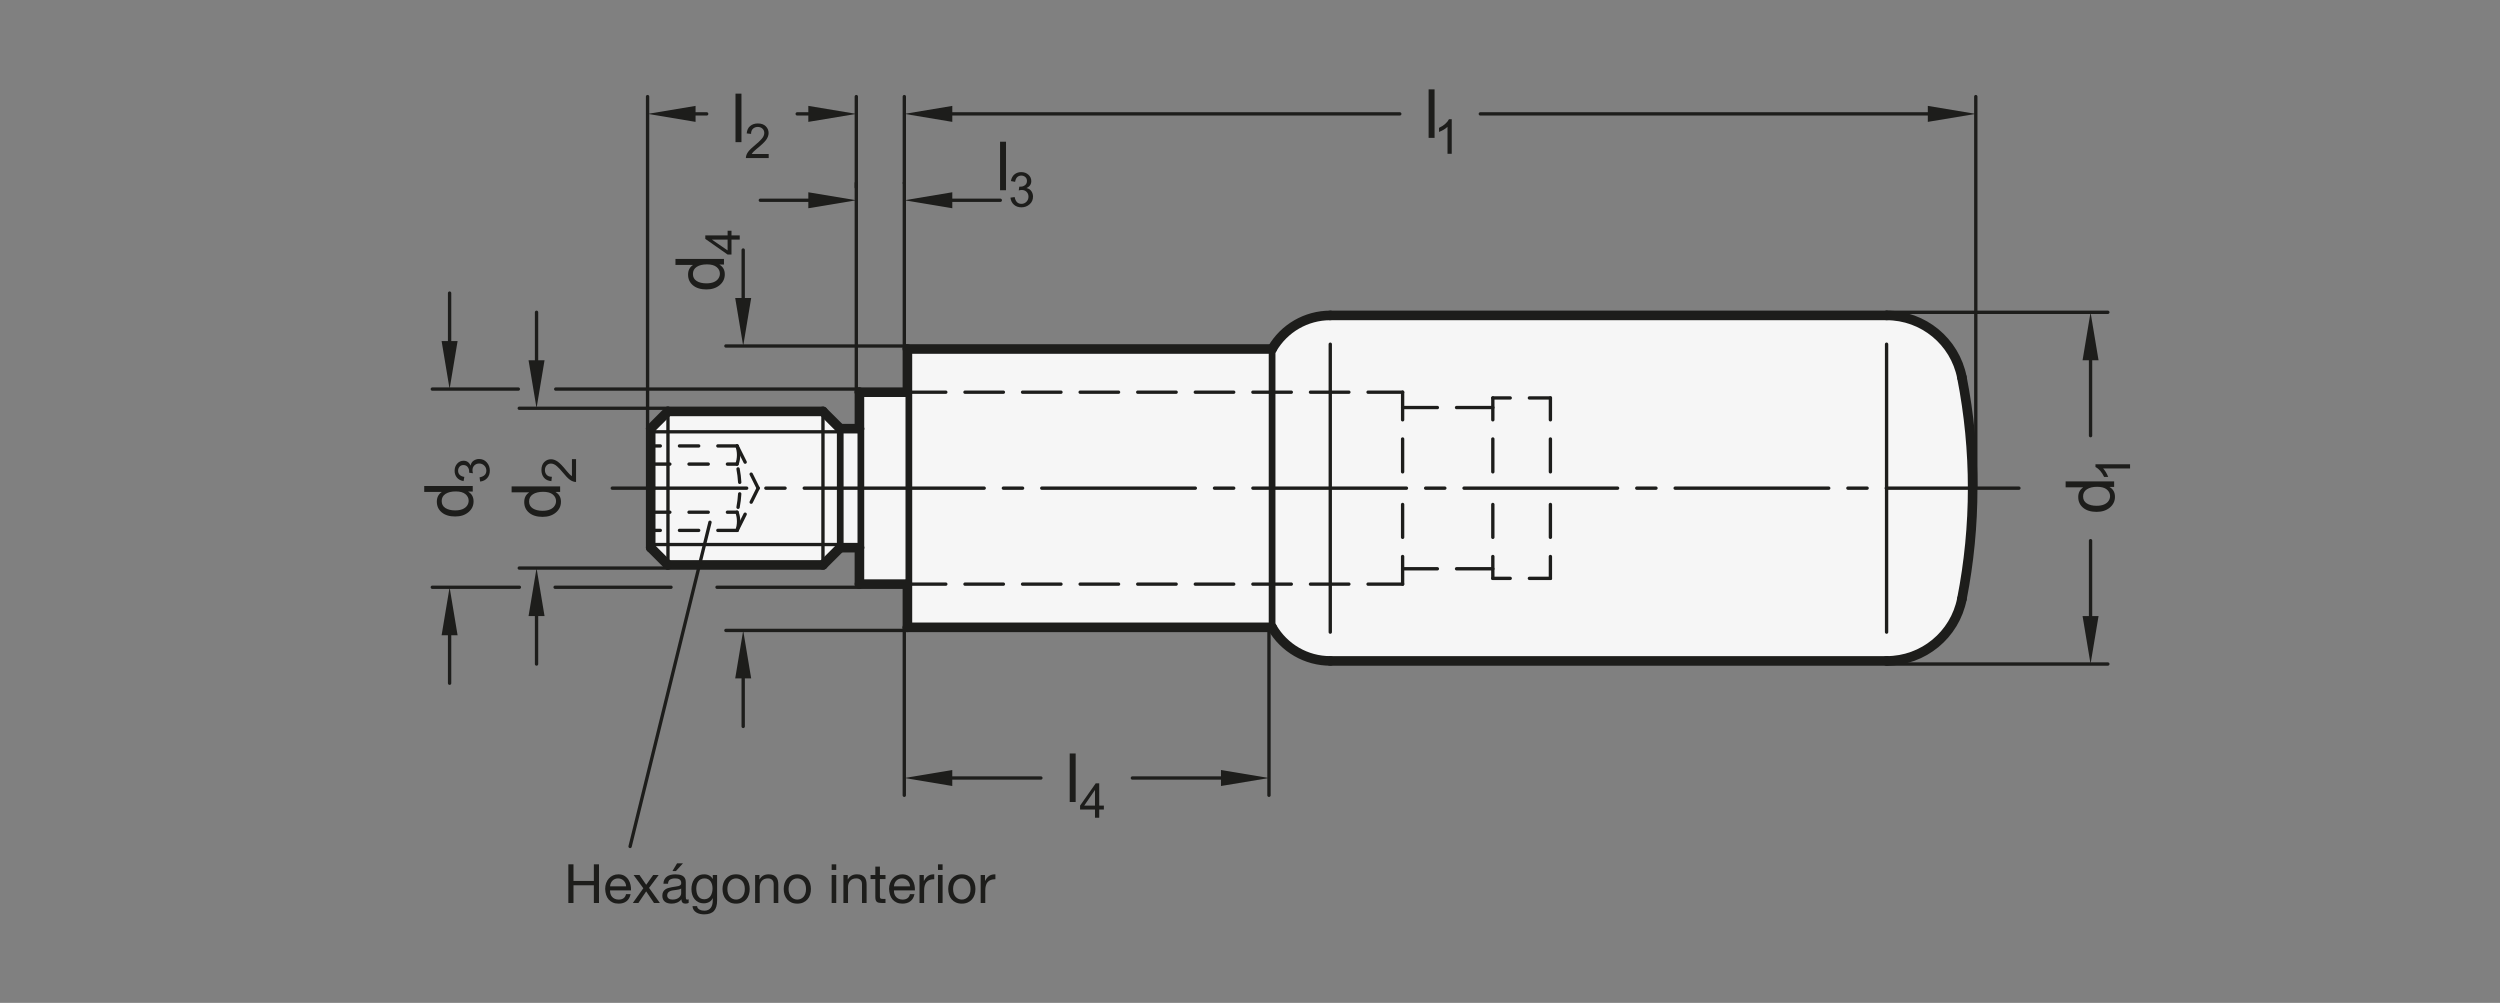 <?xml version="1.0" encoding="UTF-8"?>
<svg xmlns="http://www.w3.org/2000/svg" version="1.1" viewBox="0 0 369.213 148.11">
  <rect x="0" y="0" width="369.213" height="148.11" fill="#808080" stroke="none"/>
  <!-- Generator: Adobe Illustrator 28.6.0, SVG Export Plug-In . SVG Version: 1.2.0 Build 709)  -->
  <g>
    <g id="MD_x5F_3_x5F_FUELLUNG_x5F_WS">
      <g id="LWPOLYLINE">
        <path d="M196.461,46.583h82.158c5.421,0,10.084,3.838,11.127,9.158,2.116,10.8,2.116,21.908,0,32.707-1.043,5.32-5.706,9.158-11.127,9.158h-82.158c-3.545,0-6.82-1.891-8.592-4.961h-53.858v-6.378h-7.087v-5.386h-2.835l-2.551,2.551h-22.89l-2.551-2.551v-17.575l2.551-2.551h22.89l2.551,2.551h2.835v-5.386h7.087v-6.378h53.858c1.772-3.07,5.048-4.961,8.592-4.961Z" fill="#fff"/>
      </g>
    </g>
    <g id="MD_x5F_3_x5F_FUELLUNG_x5F_GR">
      <g id="LWPOLYLINE-2" data-name="LWPOLYLINE">
        <path d="M196.461,46.583h82.158c5.421,0,10.084,3.838,11.127,9.158,2.116,10.8,2.116,21.908,0,32.707-1.043,5.32-5.706,9.158-11.127,9.158h-82.158c-3.545,0-6.82-1.891-8.592-4.961h-53.858v-6.378h-7.087v-5.386h-2.835l-2.551,2.551h-22.89l-2.551-2.551v-17.575l2.551-2.551h22.89l2.551,2.551h2.835v-5.386h7.087v-6.378h53.858c1.772-3.07,5.048-4.961,8.592-4.961Z" fill="#f6f6f6"/>
      </g>
    </g>
    <g id="MD_x5F_1_x5F_100">
      <g id="LINE">
        <line x1="278.62" y1="97.606" x2="196.461" y2="97.606" fill="none" stroke="#1d1d1b" stroke-linecap="round" stroke-linejoin="round" stroke-width="1.417"/>
      </g>
      <g id="LINE-2" data-name="LINE">
        <line x1="278.62" y1="46.583" x2="196.461" y2="46.583" fill="none" stroke="#1d1d1b" stroke-linecap="round" stroke-linejoin="round" stroke-width="1.417"/>
      </g>
      <g id="ARC">
        <path d="M196.461,46.583c-3.545,0-6.82,1.891-8.592,4.961" fill="none" stroke="#1d1d1b" stroke-linecap="round" stroke-linejoin="round" stroke-width="1.417"/>
      </g>
      <g id="LINE-3" data-name="LINE">
        <line x1="134.011" y1="92.646" x2="134.011" y2="86.268" fill="none" stroke="#1d1d1b" stroke-linecap="round" stroke-linejoin="round" stroke-width="1.417"/>
      </g>
      <g id="LINE-4" data-name="LINE">
        <line x1="187.869" y1="51.543" x2="134.011" y2="51.543" fill="none" stroke="#1d1d1b" stroke-linecap="round" stroke-linejoin="round" stroke-width="1.417"/>
      </g>
      <g id="LINE-5" data-name="LINE">
        <line x1="134.011" y1="51.543" x2="134.011" y2="57.921" fill="none" stroke="#1d1d1b" stroke-linecap="round" stroke-linejoin="round" stroke-width="1.417"/>
      </g>
      <g id="LINE-6" data-name="LINE">
        <line x1="126.924" y1="57.921" x2="134.011" y2="57.921" fill="none" stroke="#1d1d1b" stroke-linecap="round" stroke-linejoin="round" stroke-width="1.417"/>
      </g>
      <g id="LINE-7" data-name="LINE">
        <line x1="126.924" y1="80.882" x2="126.924" y2="86.268" fill="none" stroke="#1d1d1b" stroke-linecap="round" stroke-linejoin="round" stroke-width="1.417"/>
      </g>
      <g id="LINE-8" data-name="LINE">
        <line x1="126.924" y1="86.268" x2="134.011" y2="86.268" fill="none" stroke="#1d1d1b" stroke-linecap="round" stroke-linejoin="round" stroke-width="1.417"/>
      </g>
      <g id="LINE-9" data-name="LINE">
        <line x1="187.869" y1="92.646" x2="134.011" y2="92.646" fill="none" stroke="#1d1d1b" stroke-linecap="round" stroke-linejoin="round" stroke-width="1.417"/>
      </g>
      <g id="ARC-2" data-name="ARC">
        <path d="M187.869,92.646c1.772,3.07,5.048,4.961,8.592,4.961" fill="none" stroke="#1d1d1b" stroke-linecap="round" stroke-linejoin="round" stroke-width="1.417"/>
      </g>
      <g id="ARC-3" data-name="ARC">
        <path d="M289.747,55.741c-1.043-5.32-5.706-9.158-11.127-9.158" fill="none" stroke="#1d1d1b" stroke-linecap="round" stroke-linejoin="round" stroke-width="1.417"/>
      </g>
      <g id="ARC-4" data-name="ARC">
        <path d="M278.62,97.606c5.421,0,10.084-3.838,11.127-9.158" fill="none" stroke="#1d1d1b" stroke-linecap="round" stroke-linejoin="round" stroke-width="1.417"/>
      </g>
      <g id="ARC-5" data-name="ARC">
        <path d="M289.747,88.448c2.116-10.8,2.116-21.908,0-32.707" fill="none" stroke="#1d1d1b" stroke-linecap="round" stroke-linejoin="round" stroke-width="1.417"/>
      </g>
      <g id="LINE-10" data-name="LINE">
        <line x1="121.539" y1="60.756" x2="98.649" y2="60.756" fill="none" stroke="#1d1d1b" stroke-linecap="round" stroke-linejoin="round" stroke-width="1.417"/>
      </g>
      <g id="LINE-11" data-name="LINE">
        <line x1="126.924" y1="63.307" x2="124.09" y2="63.307" fill="none" stroke="#1d1d1b" stroke-linecap="round" stroke-linejoin="round" stroke-width="1.417"/>
      </g>
      <g id="LINE-12" data-name="LINE">
        <line x1="124.09" y1="63.307" x2="121.539" y2="60.756" fill="none" stroke="#1d1d1b" stroke-linecap="round" stroke-linejoin="round" stroke-width="1.417"/>
      </g>
      <g id="LINE-13" data-name="LINE">
        <line x1="121.539" y1="83.433" x2="98.649" y2="83.433" fill="none" stroke="#1d1d1b" stroke-linecap="round" stroke-linejoin="round" stroke-width="1.417"/>
      </g>
      <g id="LINE-14" data-name="LINE">
        <line x1="126.924" y1="80.882" x2="124.09" y2="80.882" fill="none" stroke="#1d1d1b" stroke-linecap="round" stroke-linejoin="round" stroke-width="1.417"/>
      </g>
      <g id="LINE-15" data-name="LINE">
        <line x1="124.09" y1="80.882" x2="121.539" y2="83.433" fill="none" stroke="#1d1d1b" stroke-linecap="round" stroke-linejoin="round" stroke-width="1.417"/>
      </g>
      <g id="LINE-16" data-name="LINE">
        <line x1="98.649" y1="60.756" x2="96.098" y2="63.307" fill="none" stroke="#1d1d1b" stroke-linecap="round" stroke-linejoin="round" stroke-width="1.417"/>
      </g>
      <g id="LINE-17" data-name="LINE">
        <line x1="96.098" y1="63.307" x2="96.098" y2="72.094" fill="none" stroke="#1d1d1b" stroke-linecap="round" stroke-linejoin="round" stroke-width="1.417"/>
      </g>
      <g id="LINE-18" data-name="LINE">
        <line x1="96.098" y1="80.882" x2="96.098" y2="72.094" fill="none" stroke="#1d1d1b" stroke-linecap="round" stroke-linejoin="round" stroke-width="1.417"/>
      </g>
      <g id="LINE-19" data-name="LINE">
        <line x1="98.649" y1="83.433" x2="96.098" y2="80.882" fill="none" stroke="#1d1d1b" stroke-linecap="round" stroke-linejoin="round" stroke-width="1.417"/>
      </g>
      <g id="LINE-20" data-name="LINE">
        <line x1="126.924" y1="57.921" x2="126.924" y2="63.307" fill="none" stroke="#1d1d1b" stroke-linecap="round" stroke-linejoin="round" stroke-width="1.417"/>
      </g>
    </g>
    <g id="MD_x5F_1_x5F_070">
      <g id="LINE-21" data-name="LINE">
        <line x1="187.869" y1="92.646" x2="187.869" y2="51.543" fill="none" stroke="#1d1d1b" stroke-linecap="round" stroke-linejoin="round" stroke-width=".992"/>
      </g>
      <g id="LINE-22" data-name="LINE">
        <line x1="124.09" y1="63.307" x2="124.09" y2="80.882" fill="none" stroke="#1d1d1b" stroke-linecap="round" stroke-linejoin="round" stroke-width=".992"/>
      </g>
      <g id="LINE-23" data-name="LINE">
        <line x1="134.225" y1="57.932" x2="134.225" y2="86.278" fill="none" stroke="#1d1d1b" stroke-linecap="round" stroke-linejoin="round" stroke-width=".992"/>
      </g>
      <g id="LINE-24" data-name="LINE">
        <line x1="127.138" y1="63.318" x2="127.138" y2="80.883" fill="none" stroke="#1d1d1b" stroke-linecap="round" stroke-linejoin="round" stroke-width=".992"/>
      </g>
    </g>
    <g id="MD_x5F_1_x5F_035">
      <g id="LINE-25" data-name="LINE">
        <line x1="193.539" y1="57.921" x2="199.208" y2="57.921" fill="none" stroke="#1d1d1b" stroke-linecap="round" stroke-linejoin="round" stroke-width=".496"/>
      </g>
      <g id="LINE-26" data-name="LINE">
        <line x1="185.035" y1="57.921" x2="190.704" y2="57.921" fill="none" stroke="#1d1d1b" stroke-linecap="round" stroke-linejoin="round" stroke-width=".496"/>
      </g>
      <g id="LINE-27" data-name="LINE">
        <line x1="176.531" y1="57.921" x2="182.2" y2="57.921" fill="none" stroke="#1d1d1b" stroke-linecap="round" stroke-linejoin="round" stroke-width=".496"/>
      </g>
      <g id="LINE-28" data-name="LINE">
        <line x1="168.027" y1="57.921" x2="173.696" y2="57.921" fill="none" stroke="#1d1d1b" stroke-linecap="round" stroke-linejoin="round" stroke-width=".496"/>
      </g>
      <g id="LINE-29" data-name="LINE">
        <line x1="159.523" y1="57.921" x2="165.192" y2="57.921" fill="none" stroke="#1d1d1b" stroke-linecap="round" stroke-linejoin="round" stroke-width=".496"/>
      </g>
      <g id="LINE-30" data-name="LINE">
        <line x1="151.019" y1="57.921" x2="156.688" y2="57.921" fill="none" stroke="#1d1d1b" stroke-linecap="round" stroke-linejoin="round" stroke-width=".496"/>
      </g>
      <g id="LINE-31" data-name="LINE">
        <line x1="142.515" y1="57.921" x2="148.184" y2="57.921" fill="none" stroke="#1d1d1b" stroke-linecap="round" stroke-linejoin="round" stroke-width=".496"/>
      </g>
      <g id="LINE-32" data-name="LINE">
        <line x1="134.011" y1="57.921" x2="139.68" y2="57.921" fill="none" stroke="#1d1d1b" stroke-linecap="round" stroke-linejoin="round" stroke-width=".496"/>
      </g>
      <g id="LINE-33" data-name="LINE">
        <line x1="202.043" y1="57.921" x2="207.145" y2="57.921" fill="none" stroke="#1d1d1b" stroke-linecap="round" stroke-linejoin="round" stroke-width=".496"/>
      </g>
      <g id="LINE-34" data-name="LINE">
        <line x1="207.145" y1="60.189" x2="212.277" y2="60.189" fill="none" stroke="#1d1d1b" stroke-linecap="round" stroke-linejoin="round" stroke-width=".496"/>
      </g>
      <g id="LINE-35" data-name="LINE">
        <line x1="215.112" y1="60.189" x2="220.468" y2="60.189" fill="none" stroke="#1d1d1b" stroke-linecap="round" stroke-linejoin="round" stroke-width=".496"/>
      </g>
      <g id="LINE-36" data-name="LINE">
        <line x1="207.145" y1="69.684" x2="207.145" y2="64.834" fill="none" stroke="#1d1d1b" stroke-linecap="round" stroke-linejoin="round" stroke-width=".496"/>
      </g>
      <g id="LINE-37" data-name="LINE">
        <line x1="207.145" y1="61.999" x2="207.145" y2="57.921" fill="none" stroke="#1d1d1b" stroke-linecap="round" stroke-linejoin="round" stroke-width=".496"/>
      </g>
      <g id="LINE-38" data-name="LINE">
        <line x1="225.869" y1="58.772" x2="228.972" y2="58.772" fill="none" stroke="#1d1d1b" stroke-linecap="round" stroke-linejoin="round" stroke-width=".496"/>
      </g>
      <g id="LINE-39" data-name="LINE">
        <line x1="220.468" y1="58.772" x2="223.034" y2="58.772" fill="none" stroke="#1d1d1b" stroke-linecap="round" stroke-linejoin="round" stroke-width=".496"/>
      </g>
      <g id="LINE-40" data-name="LINE">
        <line x1="220.468" y1="69.684" x2="220.468" y2="64.834" fill="none" stroke="#1d1d1b" stroke-linecap="round" stroke-linejoin="round" stroke-width=".496"/>
      </g>
      <g id="LINE-41" data-name="LINE">
        <line x1="220.468" y1="61.999" x2="220.468" y2="58.772" fill="none" stroke="#1d1d1b" stroke-linecap="round" stroke-linejoin="round" stroke-width=".496"/>
      </g>
      <g id="LINE-42" data-name="LINE">
        <line x1="228.972" y1="61.999" x2="228.972" y2="58.772" fill="none" stroke="#1d1d1b" stroke-linecap="round" stroke-linejoin="round" stroke-width=".496"/>
      </g>
      <g id="LINE-43" data-name="LINE">
        <line x1="228.972" y1="69.684" x2="228.972" y2="64.834" fill="none" stroke="#1d1d1b" stroke-linecap="round" stroke-linejoin="round" stroke-width=".496"/>
      </g>
      <g id="LINE-44" data-name="LINE">
        <line x1="134.011" y1="86.268" x2="139.68" y2="86.268" fill="none" stroke="#1d1d1b" stroke-linecap="round" stroke-linejoin="round" stroke-width=".496"/>
      </g>
      <g id="LINE-45" data-name="LINE">
        <line x1="142.515" y1="86.268" x2="148.184" y2="86.268" fill="none" stroke="#1d1d1b" stroke-linecap="round" stroke-linejoin="round" stroke-width=".496"/>
      </g>
      <g id="LINE-46" data-name="LINE">
        <line x1="215.112" y1="84" x2="220.468" y2="84" fill="none" stroke="#1d1d1b" stroke-linecap="round" stroke-linejoin="round" stroke-width=".496"/>
      </g>
      <g id="LINE-47" data-name="LINE">
        <line x1="202.043" y1="86.268" x2="207.145" y2="86.268" fill="none" stroke="#1d1d1b" stroke-linecap="round" stroke-linejoin="round" stroke-width=".496"/>
      </g>
      <g id="LINE-48" data-name="LINE">
        <line x1="207.145" y1="74.505" x2="207.145" y2="79.355" fill="none" stroke="#1d1d1b" stroke-linecap="round" stroke-linejoin="round" stroke-width=".496"/>
      </g>
      <g id="LINE-49" data-name="LINE">
        <line x1="207.145" y1="82.19" x2="207.145" y2="86.268" fill="none" stroke="#1d1d1b" stroke-linecap="round" stroke-linejoin="round" stroke-width=".496"/>
      </g>
      <g id="LINE-50" data-name="LINE">
        <line x1="207.145" y1="84" x2="212.277" y2="84" fill="none" stroke="#1d1d1b" stroke-linecap="round" stroke-linejoin="round" stroke-width=".496"/>
      </g>
      <g id="LINE-51" data-name="LINE">
        <line x1="228.972" y1="74.505" x2="228.972" y2="79.355" fill="none" stroke="#1d1d1b" stroke-linecap="round" stroke-linejoin="round" stroke-width=".496"/>
      </g>
      <g id="LINE-52" data-name="LINE">
        <line x1="228.972" y1="82.19" x2="228.972" y2="85.417" fill="none" stroke="#1d1d1b" stroke-linecap="round" stroke-linejoin="round" stroke-width=".496"/>
      </g>
      <g id="LINE-53" data-name="LINE">
        <line x1="220.468" y1="82.19" x2="220.468" y2="85.417" fill="none" stroke="#1d1d1b" stroke-linecap="round" stroke-linejoin="round" stroke-width=".496"/>
      </g>
      <g id="LINE-54" data-name="LINE">
        <line x1="220.468" y1="74.505" x2="220.468" y2="79.355" fill="none" stroke="#1d1d1b" stroke-linecap="round" stroke-linejoin="round" stroke-width=".496"/>
      </g>
      <g id="LINE-55" data-name="LINE">
        <line x1="220.468" y1="85.417" x2="223.034" y2="85.417" fill="none" stroke="#1d1d1b" stroke-linecap="round" stroke-linejoin="round" stroke-width=".496"/>
      </g>
      <g id="LINE-56" data-name="LINE">
        <line x1="225.869" y1="85.417" x2="228.972" y2="85.417" fill="none" stroke="#1d1d1b" stroke-linecap="round" stroke-linejoin="round" stroke-width=".496"/>
      </g>
      <g id="LINE-57" data-name="LINE">
        <line x1="185.035" y1="86.268" x2="190.704" y2="86.268" fill="none" stroke="#1d1d1b" stroke-linecap="round" stroke-linejoin="round" stroke-width=".496"/>
      </g>
      <g id="LINE-58" data-name="LINE">
        <line x1="159.523" y1="86.268" x2="165.192" y2="86.268" fill="none" stroke="#1d1d1b" stroke-linecap="round" stroke-linejoin="round" stroke-width=".496"/>
      </g>
      <g id="LINE-59" data-name="LINE">
        <line x1="151.019" y1="86.268" x2="156.688" y2="86.268" fill="none" stroke="#1d1d1b" stroke-linecap="round" stroke-linejoin="round" stroke-width=".496"/>
      </g>
      <g id="LINE-60" data-name="LINE">
        <line x1="176.531" y1="86.268" x2="182.2" y2="86.268" fill="none" stroke="#1d1d1b" stroke-linecap="round" stroke-linejoin="round" stroke-width=".496"/>
      </g>
      <g id="LINE-61" data-name="LINE">
        <line x1="168.027" y1="86.268" x2="173.696" y2="86.268" fill="none" stroke="#1d1d1b" stroke-linecap="round" stroke-linejoin="round" stroke-width=".496"/>
      </g>
      <g id="LINE-62" data-name="LINE">
        <line x1="193.539" y1="86.268" x2="199.208" y2="86.268" fill="none" stroke="#1d1d1b" stroke-linecap="round" stroke-linejoin="round" stroke-width=".496"/>
      </g>
      <g id="LINE-63" data-name="LINE">
        <line x1="96.098" y1="63.768" x2="124.09" y2="63.768" fill="none" stroke="#1d1d1b" stroke-linecap="round" stroke-linejoin="round" stroke-width=".496"/>
      </g>
      <g id="LINE-64" data-name="LINE">
        <line x1="121.539" y1="60.756" x2="121.539" y2="83.433" fill="none" stroke="#1d1d1b" stroke-linecap="round" stroke-linejoin="round" stroke-width=".496"/>
      </g>
      <g id="LINE-65" data-name="LINE">
        <line x1="96.098" y1="80.421" x2="124.09" y2="80.421" fill="none" stroke="#1d1d1b" stroke-linecap="round" stroke-linejoin="round" stroke-width=".496"/>
      </g>
      <g id="LINE-66" data-name="LINE">
        <line x1="118.775" y1="72.094" x2="145.35" y2="72.094" fill="none" stroke="#1d1d1b" stroke-linecap="round" stroke-linejoin="round" stroke-width=".496"/>
      </g>
      <g id="LINE-67" data-name="LINE">
        <line x1="115.94" y1="72.094" x2="113.106" y2="72.094" fill="none" stroke="#1d1d1b" stroke-linecap="round" stroke-linejoin="round" stroke-width=".496"/>
      </g>
      <g id="LINE-68" data-name="LINE">
        <line x1="90.428" y1="72.094" x2="110.271" y2="72.094" fill="none" stroke="#1d1d1b" stroke-linecap="round" stroke-linejoin="round" stroke-width=".496"/>
      </g>
      <g id="LINE-69" data-name="LINE">
        <line x1="153.854" y1="72.094" x2="176.531" y2="72.094" fill="none" stroke="#1d1d1b" stroke-linecap="round" stroke-linejoin="round" stroke-width=".496"/>
      </g>
      <g id="LINE-70" data-name="LINE">
        <line x1="151.019" y1="72.094" x2="148.184" y2="72.094" fill="none" stroke="#1d1d1b" stroke-linecap="round" stroke-linejoin="round" stroke-width=".496"/>
      </g>
      <g id="LINE-71" data-name="LINE">
        <line x1="98.649" y1="60.756" x2="98.649" y2="72.094" fill="none" stroke="#1d1d1b" stroke-linecap="round" stroke-linejoin="round" stroke-width=".496"/>
      </g>
      <g id="LINE-72" data-name="LINE">
        <line x1="96.091" y1="68.541" x2="98.926" y2="68.541" fill="none" stroke="#1d1d1b" stroke-linecap="round" stroke-linejoin="round" stroke-width=".496"/>
      </g>
      <g id="LINE-73" data-name="LINE">
        <line x1="98.649" y1="83.433" x2="98.649" y2="72.094" fill="none" stroke="#1d1d1b" stroke-linecap="round" stroke-linejoin="round" stroke-width=".496"/>
      </g>
      <g id="LINE-74" data-name="LINE">
        <line x1="96.091" y1="75.647" x2="98.926" y2="75.647" fill="none" stroke="#1d1d1b" stroke-linecap="round" stroke-linejoin="round" stroke-width=".496"/>
      </g>
      <g id="LINE-75" data-name="LINE">
        <line x1="96.098" y1="78.331" x2="97.515" y2="78.331" fill="none" stroke="#1d1d1b" stroke-linecap="round" stroke-linejoin="round" stroke-width=".496"/>
      </g>
      <g id="LINE-76" data-name="LINE">
        <line x1="100.35" y1="78.331" x2="103.184" y2="78.331" fill="none" stroke="#1d1d1b" stroke-linecap="round" stroke-linejoin="round" stroke-width=".496"/>
      </g>
      <g id="LINE-77" data-name="LINE">
        <line x1="106.019" y1="78.331" x2="108.854" y2="78.331" fill="none" stroke="#1d1d1b" stroke-linecap="round" stroke-linejoin="round" stroke-width=".496"/>
      </g>
      <g id="LINE-78" data-name="LINE">
        <line x1="110.938" y1="74.162" x2="111.967" y2="72.094" fill="none" stroke="#1d1d1b" stroke-linecap="round" stroke-linejoin="round" stroke-width=".496"/>
      </g>
      <g id="LINE-79" data-name="LINE">
        <line x1="107.43" y1="75.647" x2="108.847" y2="75.647" fill="none" stroke="#1d1d1b" stroke-linecap="round" stroke-linejoin="round" stroke-width=".496"/>
      </g>
      <g id="LINE-80" data-name="LINE">
        <line x1="108.86" y1="78.321" x2="110.048" y2="75.938" fill="none" stroke="#1d1d1b" stroke-linecap="round" stroke-linejoin="round" stroke-width=".496"/>
      </g>
      <g id="ARC-6" data-name="ARC">
        <path d="M108.854,78.331c.304-.869.302-1.816-.006-2.683" fill="none" stroke="#1d1d1b" stroke-linecap="round" stroke-linejoin="round" stroke-width=".496"/>
      </g>
      <g id="ARC-7" data-name="ARC">
        <path d="M109,74.919c.125-.655.207-1.318.244-1.984" fill="none" stroke="#1d1d1b" stroke-linecap="round" stroke-linejoin="round" stroke-width=".496"/>
      </g>
      <g id="LINE-81" data-name="LINE">
        <line x1="101.76" y1="75.647" x2="104.595" y2="75.647" fill="none" stroke="#1d1d1b" stroke-linecap="round" stroke-linejoin="round" stroke-width=".496"/>
      </g>
      <g id="LINE-82" data-name="LINE">
        <line x1="106.019" y1="65.858" x2="108.854" y2="65.858" fill="none" stroke="#1d1d1b" stroke-linecap="round" stroke-linejoin="round" stroke-width=".496"/>
      </g>
      <g id="LINE-83" data-name="LINE">
        <line x1="107.43" y1="68.541" x2="108.847" y2="68.541" fill="none" stroke="#1d1d1b" stroke-linecap="round" stroke-linejoin="round" stroke-width=".496"/>
      </g>
      <g id="LINE-84" data-name="LINE">
        <line x1="101.76" y1="68.541" x2="104.595" y2="68.541" fill="none" stroke="#1d1d1b" stroke-linecap="round" stroke-linejoin="round" stroke-width=".496"/>
      </g>
      <g id="LINE-85" data-name="LINE">
        <line x1="100.35" y1="65.858" x2="103.184" y2="65.858" fill="none" stroke="#1d1d1b" stroke-linecap="round" stroke-linejoin="round" stroke-width=".496"/>
      </g>
      <g id="ARC-8" data-name="ARC">
        <path d="M109.245,71.234c-.038-.666-.119-1.329-.244-1.984" fill="none" stroke="#1d1d1b" stroke-linecap="round" stroke-linejoin="round" stroke-width=".496"/>
      </g>
      <g id="LINE-86" data-name="LINE">
        <line x1="108.86" y1="65.868" x2="110.048" y2="68.251" fill="none" stroke="#1d1d1b" stroke-linecap="round" stroke-linejoin="round" stroke-width=".496"/>
      </g>
      <g id="ARC-9" data-name="ARC">
        <path d="M108.847,68.541c.309-.867.311-1.814.006-2.683" fill="none" stroke="#1d1d1b" stroke-linecap="round" stroke-linejoin="round" stroke-width=".496"/>
      </g>
      <g id="LINE-87" data-name="LINE">
        <line x1="96.098" y1="65.858" x2="97.515" y2="65.858" fill="none" stroke="#1d1d1b" stroke-linecap="round" stroke-linejoin="round" stroke-width=".496"/>
      </g>
      <g id="LINE-88" data-name="LINE">
        <line x1="185.035" y1="72.094" x2="207.712" y2="72.094" fill="none" stroke="#1d1d1b" stroke-linecap="round" stroke-linejoin="round" stroke-width=".496"/>
      </g>
      <g id="LINE-89" data-name="LINE">
        <line x1="182.2" y1="72.094" x2="179.365" y2="72.094" fill="none" stroke="#1d1d1b" stroke-linecap="round" stroke-linejoin="round" stroke-width=".496"/>
      </g>
      <g id="LINE-90" data-name="LINE">
        <line x1="216.216" y1="72.094" x2="238.893" y2="72.094" fill="none" stroke="#1d1d1b" stroke-linecap="round" stroke-linejoin="round" stroke-width=".496"/>
      </g>
      <g id="LINE-91" data-name="LINE">
        <line x1="213.381" y1="72.094" x2="210.546" y2="72.094" fill="none" stroke="#1d1d1b" stroke-linecap="round" stroke-linejoin="round" stroke-width=".496"/>
      </g>
      <g id="LINE-92" data-name="LINE">
        <line x1="278.578" y1="72.094" x2="298.164" y2="72.094" fill="none" stroke="#1d1d1b" stroke-linecap="round" stroke-linejoin="round" stroke-width=".496"/>
      </g>
      <g id="LINE-93" data-name="LINE">
        <line x1="275.743" y1="72.094" x2="272.909" y2="72.094" fill="none" stroke="#1d1d1b" stroke-linecap="round" stroke-linejoin="round" stroke-width=".496"/>
      </g>
      <g id="LINE-94" data-name="LINE">
        <line x1="247.397" y1="72.094" x2="270.074" y2="72.094" fill="none" stroke="#1d1d1b" stroke-linecap="round" stroke-linejoin="round" stroke-width=".496"/>
      </g>
      <g id="LINE-95" data-name="LINE">
        <line x1="244.562" y1="72.094" x2="241.728" y2="72.094" fill="none" stroke="#1d1d1b" stroke-linecap="round" stroke-linejoin="round" stroke-width=".496"/>
      </g>
      <g id="LINE-96" data-name="LINE">
        <line x1="110.938" y1="70.027" x2="111.967" y2="72.094" fill="none" stroke="#1d1d1b" stroke-linecap="round" stroke-linejoin="round" stroke-width=".496"/>
      </g>
      <g id="LINE-97" data-name="LINE">
        <line x1="196.461" y1="50.835" x2="196.461" y2="93.354" fill="none" stroke="#1d1d1b" stroke-linecap="round" stroke-linejoin="round" stroke-width=".496"/>
      </g>
      <g id="LINE-98" data-name="LINE">
        <line x1="278.62" y1="50.835" x2="278.62" y2="93.354" fill="none" stroke="#1d1d1b" stroke-linecap="round" stroke-linejoin="round" stroke-width=".496"/>
      </g>
    </g>
    <g id="MD_x5F_2_x5F_BEMASSUNG">
      <g id="LINE-99" data-name="LINE">
        <line x1="126.924" y1="57.461" x2="82.073" y2="57.461" fill="#1d1d1b" stroke="#1d1d1b" stroke-linecap="round" stroke-linejoin="round" stroke-width=".496"/>
      </g>
      <g id="LINE-100" data-name="LINE">
        <line x1="126.924" y1="86.728" x2="105.895" y2="86.728" fill="#1d1d1b" stroke="#1d1d1b" stroke-linecap="round" stroke-linejoin="round" stroke-width=".496"/>
      </g>
      <g id="LINE-101" data-name="LINE">
        <line x1="99.097" y1="86.728" x2="81.984" y2="86.728" fill="#1d1d1b" stroke="#1d1d1b" stroke-linecap="round" stroke-linejoin="round" stroke-width=".496"/>
      </g>
      <g id="LINE-102" data-name="LINE">
        <line x1="104.853" y1="77.131" x2="93.056" y2="125.006" fill="#1d1d1b" stroke="#1d1d1b" stroke-linecap="round" stroke-linejoin="round" stroke-width=".496"/>
      </g>
      <g id="LINE-103" data-name="LINE">
        <line x1="291.794" y1="72.094" x2="291.794" y2="14.268" fill="#1d1d1b" stroke="#1d1d1b" stroke-linecap="round" stroke-linejoin="round" stroke-width=".496"/>
      </g>
      <g id="LINE-104" data-name="LINE">
        <line x1="133.554" y1="27.024" x2="133.554" y2="14.268" fill="#1d1d1b" stroke="#1d1d1b" stroke-linecap="round" stroke-linejoin="round" stroke-width=".496"/>
      </g>
      <g id="LINE-105" data-name="LINE">
        <line x1="284.708" y1="16.819" x2="218.623" y2="16.819" fill="#1d1d1b" stroke="#1d1d1b" stroke-linecap="round" stroke-linejoin="round" stroke-width=".496"/>
      </g>
      <g id="LINE-106" data-name="LINE">
        <line x1="140.641" y1="16.819" x2="206.725" y2="16.819" fill="#1d1d1b" stroke="#1d1d1b" stroke-linecap="round" stroke-linejoin="round" stroke-width=".496"/>
      </g>
      <g id="SOLID">
        <polygon points="284.708 15.638 291.794 16.819 284.708 18 284.708 15.638" fill="#1d1d1b"/>
      </g>
      <g id="SOLID-2" data-name="SOLID">
        <polygon points="140.641 15.638 133.554 16.819 140.641 18 140.641 15.638" fill="#1d1d1b"/>
      </g>
      <g id="MTEXT">
        <path d="M211.865,20.362h-.88v-7.165h.88v7.165Z" fill="#1d1d1b"/>
        <path d="M214.399,22.714h-.625v-3.98c-.312.297-.729.548-1.253.753v-.604c.72-.345,1.21-.771,1.472-1.28h.406v5.111Z" fill="#1d1d1b"/>
      </g>
      <g id="LINE-107" data-name="LINE">
        <line x1="133.554" y1="51.484" x2="133.554" y2="27.024" fill="#1d1d1b" stroke="#1d1d1b" stroke-linecap="round" stroke-linejoin="round" stroke-width=".496"/>
      </g>
      <g id="LINE-108" data-name="LINE">
        <line x1="126.464" y1="57.921" x2="126.464" y2="27.024" fill="#1d1d1b" stroke="#1d1d1b" stroke-linecap="round" stroke-linejoin="round" stroke-width=".496"/>
      </g>
      <g id="LINE-109" data-name="LINE">
        <line x1="140.641" y1="29.575" x2="147.727" y2="29.575" fill="#1d1d1b" stroke="#1d1d1b" stroke-linecap="round" stroke-linejoin="round" stroke-width=".496"/>
      </g>
      <g id="LINE-110" data-name="LINE">
        <line x1="119.377" y1="29.575" x2="112.291" y2="29.575" fill="#1d1d1b" stroke="#1d1d1b" stroke-linecap="round" stroke-linejoin="round" stroke-width=".496"/>
      </g>
      <g id="MTEXT-2" data-name="MTEXT">
        <path d="M148.572,28.095h-.88v-7.165h.88v7.165Z" fill="#1d1d1b"/>
        <path d="M151.607,27.781c.314.061.552.213.713.456.161.244.241.51.241.797,0,.463-.168.843-.505,1.14-.336.298-.74.446-1.209.446-.449,0-.819-.131-1.11-.393-.292-.261-.461-.607-.51-1.037l.625-.087c.062.336.176.587.342.753.165.167.383.25.654.25.292,0,.539-.103.741-.308.202-.204.303-.455.303-.751,0-.284-.092-.521-.275-.708-.184-.188-.424-.281-.72-.281-.121,0-.267.022-.441.066l.073-.548c.167,0,.298-.009.396-.024.097-.017.206-.056.326-.118.12-.062.22-.152.298-.269.079-.117.118-.263.118-.436,0-.253-.084-.448-.252-.587-.167-.139-.361-.208-.581-.208-.252,0-.458.08-.616.239-.159.159-.259.388-.3.684l-.625-.114c.081-.442.259-.772.536-.992.276-.22.606-.33.991-.33.423,0,.776.128,1.06.384.283.255.425.568.425.938,0,.474-.232.815-.697,1.023v.014Z" fill="#1d1d1b"/>
      </g>
      <g id="SOLID-3" data-name="SOLID">
        <polygon points="140.641 28.394 133.554 29.575 140.641 30.756 140.641 28.394" fill="#1d1d1b"/>
      </g>
      <g id="SOLID-4" data-name="SOLID">
        <polygon points="119.377 28.394 126.464 29.575 119.377 30.756 119.377 28.394" fill="#1d1d1b"/>
      </g>
      <g id="LINE-111" data-name="LINE">
        <line x1="126.464" y1="27.673" x2="126.464" y2="14.268" fill="#1d1d1b" stroke="#1d1d1b" stroke-linecap="round" stroke-linejoin="round" stroke-width=".496"/>
      </g>
      <g id="LINE-112" data-name="LINE">
        <line x1="95.637" y1="63.307" x2="95.637" y2="14.268" fill="#1d1d1b" stroke="#1d1d1b" stroke-linecap="round" stroke-linejoin="round" stroke-width=".496"/>
      </g>
      <g id="LINE-113" data-name="LINE">
        <line x1="119.377" y1="16.819" x2="117.737" y2="16.819" fill="#1d1d1b" stroke="#1d1d1b" stroke-linecap="round" stroke-linejoin="round" stroke-width=".496"/>
      </g>
      <g id="LINE-114" data-name="LINE">
        <line x1="102.724" y1="16.819" x2="104.364" y2="16.819" fill="#1d1d1b" stroke="#1d1d1b" stroke-linecap="round" stroke-linejoin="round" stroke-width=".496"/>
      </g>
      <g id="MTEXT-3" data-name="MTEXT">
        <path d="M109.503,20.994h-.88v-7.165h.88v7.165Z" fill="#1d1d1b"/>
        <path d="M113.524,23.346h-3.369c0-.287.1-.577.3-.871.2-.294.575-.661,1.123-1.104.335-.269.635-.55.899-.845s.396-.592.396-.89c0-.257-.091-.47-.272-.638-.182-.167-.411-.251-.688-.251-.28,0-.515.086-.705.259-.19.172-.286.43-.288.771l-.642-.072c.04-.477.209-.841.509-1.094.299-.252.679-.378,1.14-.378.5,0,.889.139,1.167.415.279.276.418.609.418,1.001,0,.326-.118.656-.352.99-.235.335-.703.781-1.404,1.342-.368.293-.612.547-.732.76h2.502v.604Z" fill="#1d1d1b"/>
      </g>
      <g id="SOLID-5" data-name="SOLID">
        <polygon points="119.377 15.638 126.464 16.819 119.377 18 119.377 15.638" fill="#1d1d1b"/>
      </g>
      <g id="SOLID-6" data-name="SOLID">
        <polygon points="102.724 15.638 95.637 16.819 102.724 18 102.724 15.638" fill="#1d1d1b"/>
      </g>
      <g id="LINE-115" data-name="LINE">
        <line x1="76.547" y1="57.461" x2="63.848" y2="57.461" fill="#1d1d1b" stroke="#1d1d1b" stroke-linecap="round" stroke-linejoin="round" stroke-width=".496"/>
      </g>
      <g id="LINE-116" data-name="LINE">
        <line x1="76.703" y1="86.728" x2="63.848" y2="86.728" fill="#1d1d1b" stroke="#1d1d1b" stroke-linecap="round" stroke-linejoin="round" stroke-width=".496"/>
      </g>
      <g id="LINE-117" data-name="LINE">
        <line x1="66.399" y1="50.374" x2="66.399" y2="43.287" fill="#1d1d1b" stroke="#1d1d1b" stroke-linecap="round" stroke-linejoin="round" stroke-width=".496"/>
      </g>
      <g id="LINE-118" data-name="LINE">
        <line x1="66.399" y1="93.815" x2="66.399" y2="100.902" fill="#1d1d1b" stroke="#1d1d1b" stroke-linecap="round" stroke-linejoin="round" stroke-width=".496"/>
      </g>
      <g id="MTEXT-4" data-name="MTEXT">
        <path d="M69.817,71.776v.821h-.66v.02c.521.316.782.793.782,1.432,0,.635-.252,1.166-.755,1.59-.504.426-1.156.639-1.957.639-.838,0-1.499-.201-1.984-.602s-.729-.93-.729-1.588c0-.619.236-1.09.709-1.413v-.02h-2.571v-.879h7.165ZM69.215,73.956c0-.384-.157-.71-.474-.978s-.795-.401-1.437-.401c-.633,0-1.136.122-1.511.367-.374.244-.562.595-.562,1.051s.183.8.55,1.034c.366.233.848.35,1.444.35.43,0,.794-.063,1.092-.188s.522-.301.672-.525c.15-.225.225-.461.225-.708Z" fill="#1d1d1b"/>
        <path d="M69.502,68.741c.061-.314.213-.552.456-.713.244-.161.51-.241.797-.241.463,0,.843.168,1.14.505.298.336.446.74.446,1.209,0,.449-.131.819-.393,1.11-.261.292-.607.461-1.037.51l-.087-.625c.336-.062.587-.176.753-.342.167-.165.25-.383.25-.654,0-.292-.103-.539-.308-.741-.204-.202-.455-.303-.751-.303-.284,0-.521.092-.708.275-.188.184-.281.424-.281.72,0,.121.022.267.066.441l-.548-.073c0-.167-.009-.298-.024-.396-.017-.097-.056-.206-.118-.326-.062-.12-.152-.22-.269-.298-.117-.079-.263-.118-.436-.118-.253,0-.448.084-.587.252-.139.167-.208.361-.208.581,0,.252.08.458.239.616.159.159.388.259.684.3l-.114.625c-.442-.081-.772-.259-.992-.536-.22-.276-.33-.606-.33-.991,0-.423.128-.776.384-1.06.255-.283.568-.425.938-.425.474,0,.815.232,1.023.697h.014Z" fill="#1d1d1b"/>
      </g>
      <g id="SOLID-7" data-name="SOLID">
        <polygon points="65.218 50.374 66.399 57.461 67.58 50.374 65.218 50.374" fill="#1d1d1b"/>
      </g>
      <g id="SOLID-8" data-name="SOLID">
        <polygon points="65.218 93.815 66.399 86.728 67.58 93.815 65.218 93.815" fill="#1d1d1b"/>
      </g>
      <g id="LINE-119" data-name="LINE">
        <line x1="98.649" y1="60.295" x2="76.689" y2="60.295" fill="#1d1d1b" stroke="#1d1d1b" stroke-linecap="round" stroke-linejoin="round" stroke-width=".496"/>
      </g>
      <g id="LINE-120" data-name="LINE">
        <line x1="98.649" y1="83.894" x2="76.689" y2="83.894" fill="#1d1d1b" stroke="#1d1d1b" stroke-linecap="round" stroke-linejoin="round" stroke-width=".496"/>
      </g>
      <g id="LINE-121" data-name="LINE">
        <line x1="79.24" y1="53.209" x2="79.24" y2="46.122" fill="#1d1d1b" stroke="#1d1d1b" stroke-linecap="round" stroke-linejoin="round" stroke-width=".496"/>
      </g>
      <g id="LINE-122" data-name="LINE">
        <line x1="79.24" y1="90.98" x2="79.24" y2="98.067" fill="#1d1d1b" stroke="#1d1d1b" stroke-linecap="round" stroke-linejoin="round" stroke-width=".496"/>
      </g>
      <g id="MTEXT-5" data-name="MTEXT">
        <path d="M82.723,71.832v.821h-.66v.02c.521.316.782.793.782,1.432,0,.635-.252,1.166-.755,1.591-.504.425-1.156.637-1.957.637-.838,0-1.499-.199-1.984-.601s-.729-.931-.729-1.588c0-.619.236-1.09.709-1.413v-.02h-2.571v-.879h7.165ZM82.121,74.012c0-.384-.157-.71-.474-.978s-.795-.401-1.437-.401c-.633,0-1.136.122-1.511.367-.374.244-.562.595-.562,1.051s.183.801.55,1.034c.366.232.848.35,1.444.35.43,0,.794-.062,1.092-.188s.522-.3.672-.525c.15-.225.225-.461.225-.708Z" fill="#1d1d1b"/>
        <path d="M85.075,67.812v3.369c-.287,0-.577-.1-.871-.3-.294-.2-.661-.575-1.104-1.123-.269-.335-.55-.635-.845-.899s-.592-.396-.89-.396c-.257,0-.47.091-.638.272-.167.182-.251.411-.251.688,0,.28.086.515.259.705.172.19.43.286.771.288l-.072.642c-.477-.04-.841-.209-1.094-.509-.252-.299-.378-.679-.378-1.14,0-.5.139-.889.415-1.167.276-.279.609-.418,1.001-.418.326,0,.656.118.99.352.335.235.781.703,1.342,1.404.293.368.547.612.76.732v-2.502h.604Z" fill="#1d1d1b"/>
      </g>
      <g id="SOLID-9" data-name="SOLID">
        <polygon points="78.059 53.209 79.24 60.295 80.421 53.209 78.059 53.209" fill="#1d1d1b"/>
      </g>
      <g id="SOLID-10" data-name="SOLID">
        <polygon points="78.059 90.98 79.24 83.894 80.421 90.98 78.059 90.98" fill="#1d1d1b"/>
      </g>
      <g id="LINE-123" data-name="LINE">
        <line x1="133.55" y1="92.646" x2="133.55" y2="117.451" fill="#1d1d1b" stroke="#1d1d1b" stroke-linecap="round" stroke-linejoin="round" stroke-width=".496"/>
      </g>
      <g id="LINE-124" data-name="LINE">
        <line x1="187.409" y1="92.646" x2="187.409" y2="117.451" fill="#1d1d1b" stroke="#1d1d1b" stroke-linecap="round" stroke-linejoin="round" stroke-width=".496"/>
      </g>
      <g id="LINE-125" data-name="LINE">
        <line x1="140.637" y1="114.9" x2="153.721" y2="114.9" fill="#1d1d1b" stroke="#1d1d1b" stroke-linecap="round" stroke-linejoin="round" stroke-width=".496"/>
      </g>
      <g id="LINE-126" data-name="LINE">
        <line x1="180.322" y1="114.9" x2="167.238" y2="114.9" fill="#1d1d1b" stroke="#1d1d1b" stroke-linecap="round" stroke-linejoin="round" stroke-width=".496"/>
      </g>
      <g id="SOLID-11" data-name="SOLID">
        <polygon points="140.637 113.719 133.55 114.9 140.637 116.081 140.637 113.719" fill="#1d1d1b"/>
      </g>
      <g id="SOLID-12" data-name="SOLID">
        <polygon points="180.322 113.719 187.409 114.9 180.322 116.081 180.322 113.719" fill="#1d1d1b"/>
      </g>
      <g id="MTEXT-6" data-name="MTEXT">
        <path d="M158.859,118.443h-.88v-7.165h.88v7.165Z" fill="#1d1d1b"/>
        <path d="M163.026,119.555h-.687v1.215h-.625v-1.215h-2.204v-.576l2.314-3.296h.514v3.296h.687v.576ZM161.714,118.979v-2.297h-.014l-1.579,2.297h1.593Z" fill="#1d1d1b"/>
      </g>
      <g id="LINE-127" data-name="LINE">
        <line x1="278.62" y1="46.122" x2="311.296" y2="46.122" fill="#1d1d1b" stroke="#1d1d1b" stroke-linecap="round" stroke-linejoin="round" stroke-width=".496"/>
      </g>
      <g id="LINE-128" data-name="LINE">
        <line x1="278.62" y1="98.067" x2="311.296" y2="98.067" fill="#1d1d1b" stroke="#1d1d1b" stroke-linecap="round" stroke-linejoin="round" stroke-width=".496"/>
      </g>
      <g id="LINE-129" data-name="LINE">
        <line x1="308.744" y1="53.209" x2="308.744" y2="64.34" fill="#1d1d1b" stroke="#1d1d1b" stroke-linecap="round" stroke-linejoin="round" stroke-width=".496"/>
      </g>
      <g id="LINE-130" data-name="LINE">
        <line x1="308.744" y1="90.98" x2="308.744" y2="79.849" fill="#1d1d1b" stroke="#1d1d1b" stroke-linecap="round" stroke-linejoin="round" stroke-width=".496"/>
      </g>
      <g id="SOLID-13" data-name="SOLID">
        <polygon points="307.563 53.209 308.744 46.122 309.926 53.209 307.563 53.209" fill="#1d1d1b"/>
      </g>
      <g id="SOLID-14" data-name="SOLID">
        <polygon points="307.563 90.98 308.744 98.067 309.926 90.98 307.563 90.98" fill="#1d1d1b"/>
      </g>
      <g id="MTEXT-7" data-name="MTEXT">
        <path d="M312.227,71.094v.821h-.66v.02c.521.316.782.793.782,1.432,0,.635-.252,1.166-.755,1.591-.504.425-1.156.637-1.957.637-.838,0-1.499-.199-1.984-.601s-.729-.93-.729-1.588c0-.619.236-1.09.709-1.413v-.02h-2.571v-.879h7.165ZM311.626,73.273c0-.384-.157-.71-.474-.978s-.795-.401-1.437-.401c-.633,0-1.136.122-1.511.367-.374.244-.562.595-.562,1.051s.183.801.55,1.034c.366.232.848.35,1.444.35.43,0,.794-.062,1.092-.188.298-.125.522-.3.672-.525.15-.225.225-.461.225-.708Z" fill="#1d1d1b"/>
        <path d="M314.579,68.561v.625h-3.98c.297.312.548.73.753,1.253h-.604c-.345-.72-.771-1.21-1.28-1.471v-.406h5.111Z" fill="#1d1d1b"/>
      </g>
      <g id="LINE-131" data-name="LINE">
        <line x1="133.901" y1="51.096" x2="107.207" y2="51.096" fill="#1d1d1b" stroke="#1d1d1b" stroke-linecap="round" stroke-linejoin="round" stroke-width=".496"/>
      </g>
      <g id="LINE-132" data-name="LINE">
        <line x1="133.901" y1="93.106" x2="107.207" y2="93.106" fill="#1d1d1b" stroke="#1d1d1b" stroke-linecap="round" stroke-linejoin="round" stroke-width=".496"/>
      </g>
      <g id="LINE-133" data-name="LINE">
        <line x1="109.759" y1="44.009" x2="109.759" y2="36.923" fill="#1d1d1b" stroke="#1d1d1b" stroke-linecap="round" stroke-linejoin="round" stroke-width=".496"/>
      </g>
      <g id="LINE-134" data-name="LINE">
        <line x1="109.759" y1="100.193" x2="109.759" y2="107.279" fill="#1d1d1b" stroke="#1d1d1b" stroke-linecap="round" stroke-linejoin="round" stroke-width=".496"/>
      </g>
      <g id="MTEXT-8" data-name="MTEXT">
        <path d="M106.92,38.244v.821h-.66v.02c.521.316.782.793.782,1.432,0,.635-.252,1.166-.755,1.591-.504.425-1.156.638-1.957.638-.838,0-1.499-.2-1.984-.601s-.729-.93-.729-1.588c0-.619.236-1.09.709-1.413v-.02h-2.571v-.879h7.165ZM106.318,40.424c0-.384-.157-.71-.474-.978s-.795-.401-1.437-.401c-.633,0-1.136.122-1.511.367-.374.244-.562.595-.562,1.051s.183.801.55,1.034c.366.233.848.35,1.444.35.43,0,.794-.063,1.092-.188s.522-.3.672-.525c.15-.225.225-.461.225-.708Z" fill="#1d1d1b"/>
        <path d="M108.032,34.078v.687h1.215v.625h-1.215v2.204h-.576l-3.296-2.314v-.514h3.296v-.687h.576ZM107.455,35.39h-2.297v.014l2.297,1.579v-1.593Z" fill="#1d1d1b"/>
      </g>
      <g id="SOLID-15" data-name="SOLID">
        <polygon points="108.577 44.009 109.759 51.096 110.94 44.009 108.577 44.009" fill="#1d1d1b"/>
      </g>
      <g id="SOLID-16" data-name="SOLID">
        <polygon points="108.577 100.193 109.759 93.106 110.94 100.193 108.577 100.193" fill="#1d1d1b"/>
      </g>
    </g>
    <g id="MD_x5F_2_x5F_TEXT_x5F_ES">
      <g id="Innensechskant">
        <g>
          <path d="M83.936,127.647h.76v2.456h3.008v-2.456h.76v5.712h-.76v-2.616h-3.008v2.616h-.76v-5.712Z" fill="#1d1d1b"/>
          <path d="M93.128,132.047c-.091.464-.291.814-.6,1.052s-.699.355-1.168.355c-.331,0-.617-.055-.86-.164s-.447-.26-.612-.451c-.165-.192-.289-.422-.372-.688-.083-.267-.129-.558-.14-.872,0-.31.048-.596.144-.86.096-.264.23-.491.404-.684s.379-.341.616-.448c.237-.106.497-.16.78-.16.368,0,.673.076.916.229s.438.346.584.58.248.49.304.768c.056.277.079.542.068.792h-3.096c-.005.182.016.354.064.517.048.162.125.307.232.432.106.125.242.226.408.3.166.075.36.112.584.112.288,0,.524-.066.708-.2.184-.133.305-.336.364-.607h.672ZM92.472,130.895c-.011-.16-.046-.312-.108-.456-.061-.145-.144-.269-.248-.372-.104-.104-.227-.187-.368-.248-.142-.062-.297-.092-.468-.092-.176,0-.334.03-.476.092-.141.062-.263.146-.364.252-.102.106-.182.23-.24.372s-.093.292-.104.452h2.376Z" fill="#1d1d1b"/>
          <path d="M95.008,131.183l-1.44-1.96h.872l.992,1.447,1.032-1.447h.816l-1.424,1.903,1.6,2.232h-.872l-1.152-1.712-1.152,1.712h-.824l1.552-2.176Z" fill="#1d1d1b"/>
          <path d="M101.703,133.343c-.123.074-.285.111-.488.111-.176,0-.316-.051-.42-.151-.104-.102-.156-.265-.156-.488-.187.224-.404.387-.652.488-.248.101-.516.151-.804.151-.187,0-.364-.021-.532-.063-.168-.043-.313-.111-.436-.204-.123-.094-.22-.213-.292-.36-.072-.146-.108-.324-.108-.532,0-.234.04-.426.12-.575.08-.149.185-.271.316-.364.13-.094.28-.164.448-.212s.34-.088.516-.12c.187-.037.364-.065.532-.084.168-.019.316-.045.444-.08.128-.034.229-.085.304-.152.075-.066.112-.164.112-.292,0-.148-.028-.269-.084-.359-.056-.091-.128-.16-.216-.208-.088-.048-.187-.08-.296-.097-.109-.016-.217-.023-.324-.023-.288,0-.528.055-.72.164s-.296.315-.312.62h-.68c.01-.256.064-.473.16-.648.096-.176.224-.318.384-.428.16-.109.342-.188.548-.236.205-.048.425-.072.66-.072.187,0,.372.014.556.04.184.027.351.082.5.164.149.083.27.199.36.349.09.149.136.344.136.584v2.128c0,.16.009.277.028.352.019.075.082.112.188.112.059,0,.128-.014.208-.04v.528ZM100.599,131.223c-.09.063-.204.11-.34.14-.136.029-.28.054-.432.072-.152.019-.305.04-.46.063-.155.024-.293.063-.416.116-.123.054-.223.13-.3.229-.078.099-.116.233-.116.403,0,.112.023.207.068.284.045.077.104.14.176.188.072.048.156.082.252.104.096.021.197.032.304.032.224,0,.416-.03.576-.092.16-.062.291-.139.392-.232.102-.093.176-.194.224-.304s.072-.212.072-.309v-.695ZM99.992,127.502h.872l-1.048,1.145h-.512l.688-1.145Z" fill="#1d1d1b"/>
          <path d="M105.904,133.007c0,.683-.155,1.191-.464,1.527-.31.336-.795.504-1.456.504-.192,0-.388-.021-.588-.063-.2-.043-.381-.112-.544-.208-.163-.097-.297-.222-.404-.376-.107-.155-.166-.344-.176-.568h.68c.005.123.044.227.116.312.072.085.16.154.264.208.104.053.217.092.34.115.123.024.24.036.352.036.224,0,.413-.038.568-.116.155-.077.283-.184.384-.319.102-.136.175-.3.22-.492s.068-.405.068-.64v-.272h-.016c-.117.256-.294.445-.532.568-.237.122-.489.184-.756.184-.31,0-.579-.056-.808-.168-.229-.112-.421-.264-.576-.456-.155-.191-.271-.414-.348-.668-.077-.253-.116-.521-.116-.804,0-.245.032-.496.096-.752.064-.256.171-.491.32-.704.149-.213.345-.388.588-.524.243-.136.545-.204.908-.204.261,0,.501.058.72.173.219.114.389.286.512.516h.008v-.592h.64v3.784ZM103.999,132.807c.224,0,.415-.047.572-.141.157-.093.284-.216.38-.367.096-.152.167-.324.212-.517.045-.191.068-.384.068-.576,0-.181-.021-.359-.064-.536-.043-.176-.111-.334-.204-.476-.094-.142-.215-.255-.364-.34s-.331-.128-.544-.128c-.219,0-.405.041-.56.124s-.281.193-.38.332-.171.299-.216.479c-.045.182-.068.371-.068.568,0,.187.019.373.056.56.037.188.101.356.192.509.091.151.211.274.36.367.149.094.336.141.56.141Z" fill="#1d1d1b"/>
          <path d="M106.703,131.294c0-.304.042-.588.128-.852s.213-.493.384-.688c.171-.195.38-.349.628-.461.248-.111.537-.168.868-.168.325,0,.613.057.864.168.25.112.461.266.632.461.17.194.299.424.384.688.085.264.128.548.128.852s-.043.587-.128.849c-.085.261-.213.489-.384.684-.171.195-.381.349-.632.46-.251.112-.539.168-.864.168-.331,0-.62-.056-.868-.168-.248-.111-.458-.265-.628-.46-.17-.194-.298-.423-.384-.684-.085-.262-.128-.544-.128-.849ZM107.423,131.294c0,.251.033.474.1.668.067.195.159.357.276.488.118.131.255.23.412.3s.324.104.5.104.343-.035.5-.104.295-.169.412-.3.209-.293.276-.488c.067-.194.1-.417.1-.668s-.033-.473-.1-.668c-.066-.194-.159-.358-.276-.491-.117-.134-.255-.235-.412-.305s-.324-.104-.5-.104-.343.034-.5.104-.294.171-.412.305c-.117.133-.209.297-.276.491-.067.195-.1.418-.1.668Z" fill="#1d1d1b"/>
          <path d="M111.519,129.223h.64v.655h.016c.283-.501.73-.752,1.344-.752.272,0,.499.038.68.112.181.075.328.179.44.312.112.133.191.292.236.476.045.184.068.388.068.612v2.72h-.68v-2.8c0-.256-.075-.459-.224-.608-.149-.149-.355-.224-.616-.224-.208,0-.388.032-.54.096-.152.064-.279.155-.38.272-.102.117-.177.255-.228.412s-.076.329-.076.516v2.336h-.68v-4.136Z" fill="#1d1d1b"/>
          <path d="M115.744,131.294c0-.304.042-.588.128-.852s.213-.493.384-.688c.171-.195.38-.349.628-.461.248-.111.537-.168.868-.168.325,0,.613.057.864.168.25.112.461.266.632.461.17.194.299.424.384.688.085.264.128.548.128.852s-.043.587-.128.849c-.085.261-.213.489-.384.684-.171.195-.381.349-.632.46-.251.112-.539.168-.864.168-.331,0-.62-.056-.868-.168-.248-.111-.458-.265-.628-.46-.17-.194-.298-.423-.384-.684-.085-.262-.128-.544-.128-.849ZM116.463,131.294c0,.251.033.474.1.668.067.195.159.357.276.488.118.131.255.23.412.3s.324.104.5.104.343-.035.5-.104.295-.169.412-.3.209-.293.276-.488c.067-.194.1-.417.1-.668s-.033-.473-.1-.668c-.066-.194-.159-.358-.276-.491-.117-.134-.255-.235-.412-.305s-.324-.104-.5-.104-.343.034-.5.104-.294.171-.412.305c-.117.133-.209.297-.276.491-.067.195-.1.418-.1.668Z" fill="#1d1d1b"/>
          <path d="M123.503,128.479h-.68v-.832h.68v.832ZM122.823,129.223h.68v4.136h-.68v-4.136Z" fill="#1d1d1b"/>
          <path d="M124.559,129.223h.64v.655h.016c.283-.501.73-.752,1.344-.752.272,0,.499.038.68.112.181.075.328.179.44.312.112.133.191.292.236.476.045.184.068.388.068.612v2.72h-.68v-2.8c0-.256-.075-.459-.224-.608-.149-.149-.355-.224-.616-.224-.208,0-.388.032-.54.096-.152.064-.279.155-.38.272-.102.117-.177.255-.228.412s-.076.329-.076.516v2.336h-.68v-4.136Z" fill="#1d1d1b"/>
          <path d="M129.951,129.223h.824v.6h-.824v2.568c0,.08.006.144.02.191.013.049.039.086.076.112.038.026.089.044.156.052.066.009.153.013.26.013h.312v.6h-.52c-.176,0-.327-.012-.452-.036-.125-.023-.227-.067-.304-.132s-.135-.154-.172-.272c-.038-.117-.056-.271-.056-.464v-2.632h-.704v-.6h.704v-1.24h.68v1.24Z" fill="#1d1d1b"/>
          <path d="M135.055,132.047c-.091.464-.291.814-.6,1.052s-.699.355-1.168.355c-.331,0-.617-.055-.86-.164s-.447-.26-.612-.451c-.165-.192-.289-.422-.372-.688-.083-.267-.129-.558-.14-.872,0-.31.048-.596.144-.86.096-.264.23-.491.404-.684s.379-.341.616-.448c.237-.106.497-.16.78-.16.368,0,.673.076.916.229s.438.346.584.58.248.49.304.768c.056.277.079.542.068.792h-3.096c-.005.182.016.354.064.517.048.162.125.307.232.432.106.125.242.226.408.3.166.075.36.112.584.112.288,0,.524-.066.708-.2.184-.133.305-.336.364-.607h.672ZM134.399,130.895c-.011-.16-.046-.312-.108-.456-.061-.145-.144-.269-.248-.372-.104-.104-.227-.187-.368-.248-.142-.062-.297-.092-.468-.092-.176,0-.334.03-.476.092-.141.062-.263.146-.364.252-.102.106-.182.23-.24.372s-.093.292-.104.452h2.376Z" fill="#1d1d1b"/>
          <path d="M135.799,129.223h.64v.872h.016c.165-.336.368-.584.608-.744.24-.16.544-.234.912-.225v.721c-.272,0-.504.037-.696.111-.192.075-.347.185-.464.328-.117.145-.203.32-.256.528s-.08.442-.08.704v1.84h-.68v-4.136Z" fill="#1d1d1b"/>
          <path d="M139.207,128.479h-.68v-.832h.68v.832ZM138.527,129.223h.68v4.136h-.68v-4.136Z" fill="#1d1d1b"/>
          <path d="M140.039,131.294c0-.304.042-.588.128-.852s.213-.493.384-.688c.171-.195.38-.349.628-.461.248-.111.537-.168.868-.168.325,0,.613.057.864.168.25.112.461.266.632.461.17.194.299.424.384.688.085.264.128.548.128.852s-.043.587-.128.849c-.085.261-.213.489-.384.684-.171.195-.381.349-.632.46-.251.112-.539.168-.864.168-.331,0-.62-.056-.868-.168-.248-.111-.458-.265-.628-.46-.17-.194-.298-.423-.384-.684-.085-.262-.128-.544-.128-.849ZM140.759,131.294c0,.251.033.474.1.668.067.195.159.357.276.488.118.131.255.23.412.3s.324.104.5.104.343-.035.5-.104.295-.169.412-.3.209-.293.276-.488c.067-.194.1-.417.1-.668s-.033-.473-.1-.668c-.066-.194-.159-.358-.276-.491-.117-.134-.255-.235-.412-.305s-.324-.104-.5-.104-.343.034-.5.104-.294.171-.412.305c-.117.133-.209.297-.276.491-.067.195-.1.418-.1.668Z" fill="#1d1d1b"/>
          <path d="M144.83,129.223h.64v.872h.016c.165-.336.368-.584.608-.744.24-.16.544-.234.912-.225v.721c-.272,0-.504.037-.696.111-.192.075-.347.185-.464.328-.117.145-.203.32-.256.528s-.08.442-.08.704v1.84h-.68v-4.136Z" fill="#1d1d1b"/>
        </g>
      </g>
    </g>
  </g>
</svg>